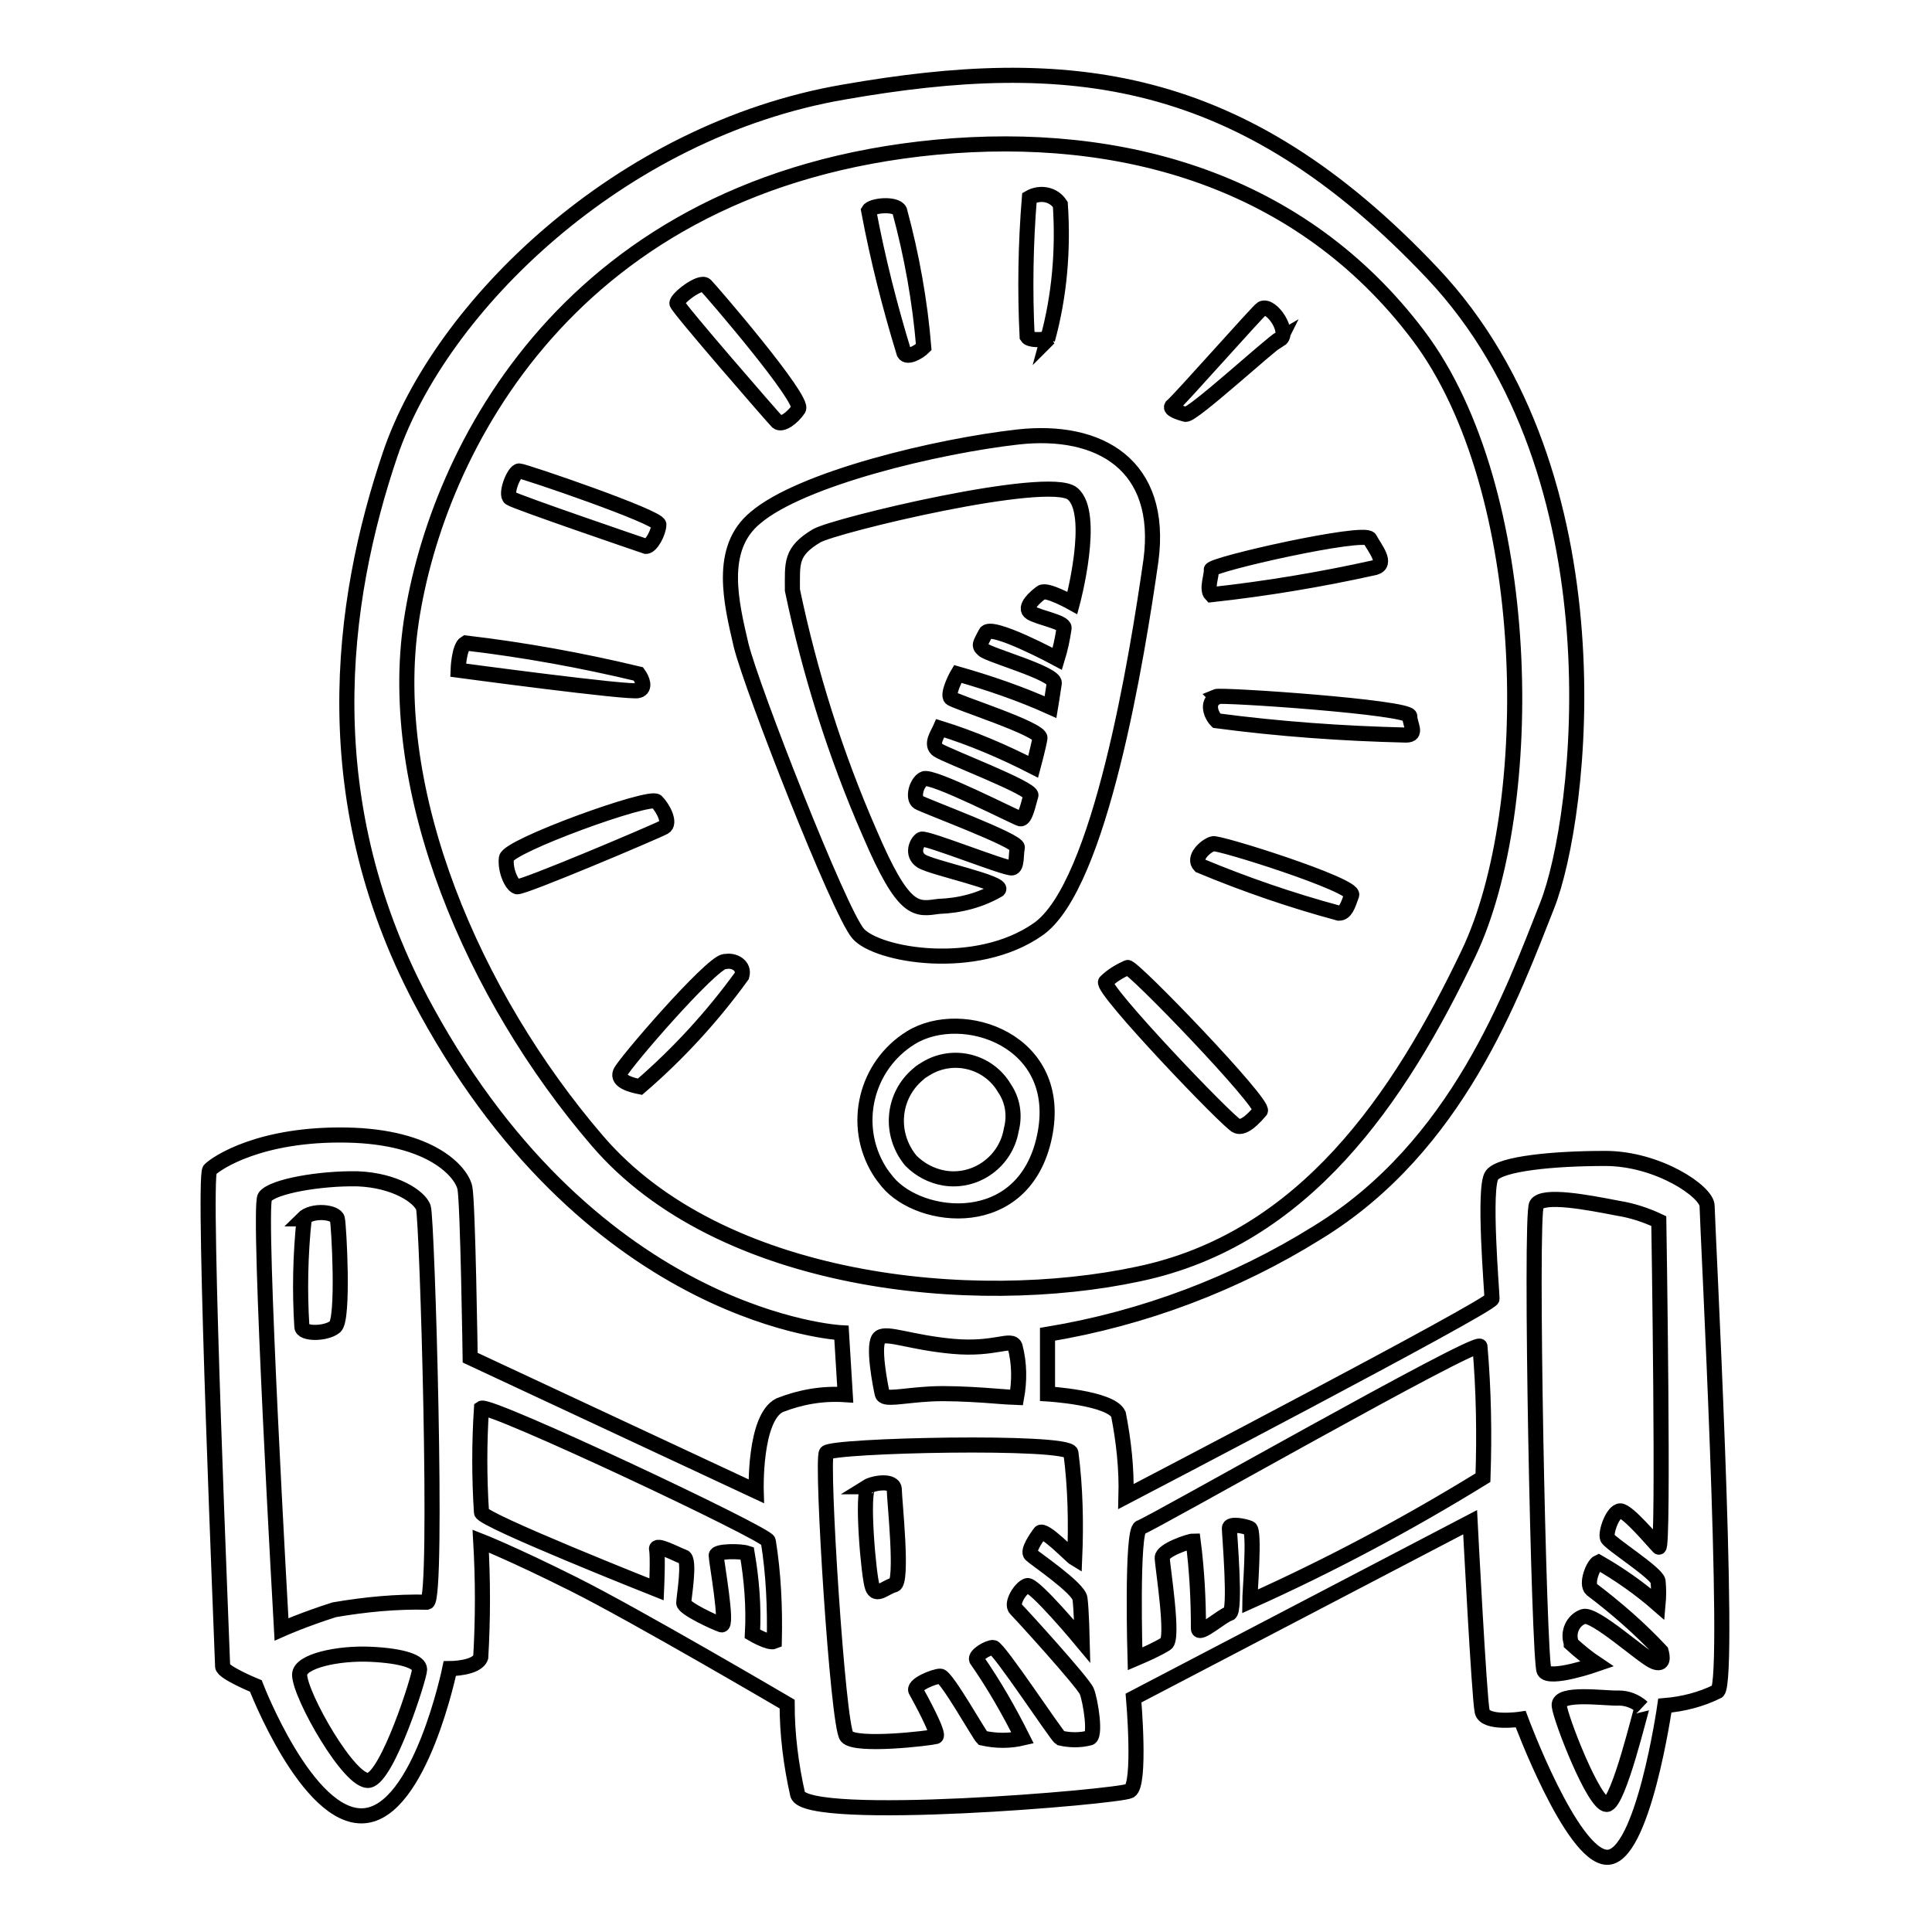 <?xml version="1.0" encoding="utf-8"?>
<!-- Svg Vector Icons : http://www.onlinewebfonts.com/icon -->
<!DOCTYPE svg PUBLIC "-//W3C//DTD SVG 1.1//EN" "http://www.w3.org/Graphics/SVG/1.1/DTD/svg11.dtd">
<svg version="1.1" xmlns="http://www.w3.org/2000/svg" xmlns:xlink="http://www.w3.org/1999/xlink" x="0px" y="0px" viewBox="0 0 256 256" enable-background="new 0 0 256 256" xml:space="preserve">
<g> <path stroke-width="2" fill-opacity="0" stroke="#000000"  d="M137.6,123.1c8.2-5.8,13.1-36.2,14.9-48.8c1.7-12.7-6.8-17.6-17.6-16.4c-10.7,1.2-28.7,5.5-34.8,10.7 c-5,4.1-3.2,11.3-1.9,16.9c1.4,5.7,13,35.3,15.5,38.2C116.2,126.6,129.4,128.9,137.6,123.1z M115.2,110.3 c-4.5-10.3-7.9-21.1-10.2-32.1c0-3.6-0.3-5.1,3.2-7.2c2.4-1.4,30.7-8.2,33.9-5.6c3.2,2.6,0,14.5,0,14.5s-3.4-1.9-4.1-1.4 c-0.7,0.5-2.5,2-1.4,2.7c1.2,0.7,4.4,1.2,4.4,2c-0.2,1.4-0.5,2.8-0.9,4.1c0,0-8.9-4.8-9.5-3.4c-0.7,1.4-1,1.6-0.3,2.2 c0.7,0.7,9.5,3.1,9.4,4.4c-0.2,1.4-0.5,3.2-0.5,3.2c-4-1.8-8.1-3.2-12.3-4.4c-0.3,0.5-1.4,2.7-0.9,3.2c0.5,0.5,12,4.1,11.8,5.3 c-0.2,1.2-0.9,3.8-0.9,3.8c-3.9-2-8.1-3.8-12.3-5.1c-0.3,0.7-1.4,2.2-0.3,2.9c1,0.7,12.6,5.1,12.3,6c-0.3,0.9-0.7,3.2-1.4,3.1 c-0.7-0.2-11.8-5.9-12.8-5.3c-1,0.5-1.5,2.6-0.7,3.1c0.8,0.5,13.3,5.1,13.1,6c-0.2,0.9,0,2.6-0.7,2.7c-0.7,0.2-11.4-4.1-12-3.8 s-1.4,2,0,2.9s11.1,2.9,10.2,3.8c-2.4,1.4-5.1,2.1-7.9,2.2C121.4,120.5,119.8,121.1,115.2,110.3L115.2,110.3z M122.4,46 c-0.5-6.1-1.6-12.2-3.2-18.1c-0.5-1-3.7-0.7-4.1,0c1.2,6.4,2.8,12.7,4.7,18.9C120.2,47.5,121.7,46.7,122.4,46z M138.8,45 c1.6-5.8,2.1-11.9,1.7-17.9c-0.9-1.4-2.7-1.7-4.1-0.9c-0.5,6.1-0.6,12.3-0.3,18.4c0.3,0.5,1.9,0.5,2.9,0.2L138.8,45z M169.6,45 c1.4-0.9-1.1-4.8-2.4-4.1c-0.5,0.3-11.1,12.3-11.8,12.8c-0.7,0.5,0.9,1,1.7,1.2c0.9,0.2,11.2-9.3,12.6-10.1L169.6,45z M160.5,78.8 c7.3-0.8,14.5-2,21.7-3.6c1.7-0.5,0-2.5-0.7-3.8c-0.7-1.2-21.1,3.4-21,4.1C160.6,76.2,159.8,78.1,160.5,78.8L160.5,78.8z  M161.2,92.4c-1.4,0.7-0.7,2.4,0,3.1c8.3,1.1,16.7,1.7,25.1,1.9c1.6,0,0.5-1.4,0.5-2.5c0-1.2-25-2.9-25.7-2.6L161.2,92.4z  M160.7,111.8c-1,0.3-2.7,1.9-1.7,2.9c6,2.5,12.1,4.6,18.4,6.3c0.9,0,1.2-1,1.7-2.4C179.7,117.3,161.3,111.5,160.7,111.8z  M146.5,130.1c-0.7,0.9,16.4,18.8,17.4,19.1c1,0.4,2.4-1.2,3.1-2c0.7-0.9-17-19.3-17.6-19C148.3,128.7,147.3,129.3,146.5,130.1 L146.5,130.1z M138.4,150.6c2.7-12.8-10.9-17.3-17.7-13.1c-6,3.7-7.9,11.6-4.2,17.6c0.3,0.5,0.7,1,1.1,1.5 C121.9,161.8,135.7,163.4,138.4,150.6L138.4,150.6z M134,149.7c-0.7,4.2-4.7,7.1-8.9,6.4c-1.7-0.3-3.2-1.1-4.4-2.3 c-2.9-3.5-2.5-8.6,1-11.5c0.3-0.3,0.7-0.5,1-0.7c3.6-2.2,8.3-1,10.4,2.6C134.2,145.8,134.5,147.8,134,149.7L134,149.7z M96,127.4 c-1.9,0.3-13.3,13.5-13.8,14.7c-0.5,1.2,1.6,1.7,2.6,1.9c5-4.3,9.6-9.3,13.5-14.7c0.4-1.4-1.1-2.1-2.1-1.9H96z M87,106.2 c-0.9-0.9-19.7,5.9-19.9,7.5c-0.2,1.6,0.7,3.6,1.4,3.8s18.4-7.3,19.5-7.9C88.9,109.1,87.9,107.1,87,106.2z M84.6,91.5 c1-0.3,0.5-1.5,0-2.2c-7.5-1.8-15.2-3.2-22.9-4.1c-0.9,0.5-1,3.6-1,3.6S83.7,91.9,84.6,91.5L84.6,91.5z M85.6,72.4 c0.7,0,1.7-1.9,1.7-2.9c0-1-17.9-7.1-18.5-7.1c-0.7,0-1.9,3.1-1.2,3.6C68.3,66.5,85,72.2,85.6,72.4L85.6,72.4z M105.8,54.2 c0.9-1.2-11.6-15.7-12.3-16.4c-0.7-0.7-3.9,1.8-3.8,2.4c0.1,0.6,12.8,15.2,13.3,15.7C103.6,56.4,105,55.4,105.8,54.2z M40.3,161.5 c-0.5,4.8-0.6,9.6-0.3,14.3c0,1,3.2,1,4.4,0c1.2-1,0.5-13.5,0.3-14.3c-0.2-0.9-3.3-1.3-4.6,0L40.3,161.5z M115.1,197 c-1,0.5,0,12,0.5,13.3c0.5,1.4,1.7,0,2.9-0.3c1.2-0.3,0-11.3,0-12.6c0-1.4-2.8-0.9-3.6-0.4L115.1,197z M226.2,159.8 c0-1.9-6.5-6.3-13.5-6.3c-7,0-13.8,0.7-15,2.2c-1.2,1.5,0,15.5,0,16.4s-48.5,26.2-48.5,26.2c0.1-3.7-0.3-7.3-1-10.9 c-1-2.2-9.4-2.7-9.4-2.7v-7.9c12.7-2.1,24.9-6.7,35.8-13.5c18.6-11.4,25.8-31.7,30.4-43.3c4.6-11.6,10.1-57-15.2-83.8 c-25.3-26.8-48.3-29.2-78-24c-29.7,5.1-53.5,28.5-60.1,48c-6.6,19.5-10.3,46.2,4.8,73.7c22.5,41.1,55,42.7,55,42.7l0.5,8.2 c-3-0.2-5.9,0.3-8.7,1.4c-3.4,1.7-3.1,11.4-3.1,11.4l-37.9-17.7c0,0-0.3-20.5-0.7-22.5c-0.4-2-4.3-6.8-15.7-7 c-11.3-0.2-17.1,3.6-18.1,4.6c-1,1,1.7,65,1.7,65.8s4.4,2.6,4.4,2.6s6.8,17.7,14.3,17.2c7.5-0.5,11.4-19.5,11.4-19.5s3.6,0,4.1-1.5 c0.3-5.1,0.3-10.2,0-15.4c0,0,4.1,1.6,12.3,5.7c8.2,4.1,28.3,15.9,28.3,15.9c0,4,0.5,8,1.4,12c1.2,3.8,42.5,0.3,44-0.5 c1.5-0.8,0.5-12.3,0.5-12.3l44.6-23.3c0,0,1.2,23.4,1.6,25.1s5.1,1,5.1,1s6.7,18.1,11.4,18.3c4.8,0.2,7.7-20.1,7.7-20.1 c2.4-0.2,4.8-0.8,7-1.9C229.4,222.4,226.2,161.6,226.2,159.8z M48.9,235.9c-2.5,0.5-9.2-11.3-9.2-14c0-1.8,5.1-2.9,9.4-2.7 c4.3,0.2,6.5,1,6.5,2S51.4,235.4,48.9,235.9z M56.6,212.3c-4.1-0.1-8.2,0.3-12.3,1c-4.1,1.3-7,2.6-7,2.6s-3.2-56-2.2-57.3 c1-1.4,7.3-2.5,12.3-2.4c5,0.2,8.2,2.4,8.7,3.8C56.6,161.4,58.1,212,56.6,212.3L56.6,212.3z M102.6,217.5c-0.7,0.3-2.9-1-2.9-1 c0.2-3.6-0.1-7.2-0.7-10.7c-0.9-0.3-4.1-0.3-4.1,0.3c0,0.7,1.6,9.5,0.7,9.2c-0.9-0.3-5-2.2-5-2.9s0.9-5.8,0-6.1 c-0.9-0.3-3.8-1.9-3.6-1c0.2,0.9,0,5.3,0,5.3s-23.2-9.2-23.2-10.2c-0.3-4.6-0.3-9.2,0-13.8c1-0.7,38,16.7,38,17.6 C102.5,208.5,102.7,213,102.6,217.5L102.6,217.5z M79.1,151.1c-16.4-19.1-28-46.2-24.6-68.8c3.4-22.5,21-58.2,69.6-62.8 c24.6-2.3,48.3,4.4,63.8,24.9c15.5,20.5,15.9,62.6,6.7,81.9c-9.2,19.3-21.8,37.9-43.7,42.5C129,173.5,95.4,170.2,79.1,151.1z  M134.7,185.2c-0.5,0-7.3-0.7-11.3-0.5c-3.9,0.2-6.3,0.9-6.5,0c-0.2-0.9-1.4-6.8-0.3-7.5c1-0.7,4.1,0.7,9.7,1.2s7.7-1.2,8.2,0 C135.1,180.7,135.1,183,134.7,185.2z M144.3,230.3c-1.2,0.3-2.5,0.3-3.8,0c-0.5-0.3-8.2-12-8.9-12s-2.4,1-2.2,1.6 c2.3,3.3,4.3,6.8,6.1,10.4c-1.7,0.4-3.5,0.4-5.3,0c-0.5-0.5-4.8-8.2-5.6-8.2c-0.8,0-3.8,1.2-3.2,2c0.5,0.9,3.2,5.8,2.6,6 c-0.7,0.2-10.6,1.4-11.8,0s-3.4-36.5-2.7-37.6c0.7-1,32.1-1.7,32.4,0c0.6,4.6,0.7,9.3,0.5,14c-0.5-0.3-4.1-4.1-4.6-3.4 c-0.5,0.7-1.7,2.4-1.2,2.9c0.5,0.5,6.3,4.4,6.5,5.8c0.2,1.4,0.3,5.7,0.3,5.7s-6.4-7.7-7.3-7.4c-0.9,0.3-2.2,2.4-1.5,3.1 c0.7,0.7,8.9,9.7,9.4,10.9C144.5,225.3,145.3,230.3,144.3,230.3L144.3,230.3z M196.5,195.8c-9.9,6.1-20.2,11.6-30.9,16.4 c0-0.9,0.7-9.4,0-9.7c-0.7-0.3-2.7-0.7-2.7,0c0,0.7,0.9,11.1,0,11.3c-0.9,0.2-4.1,3.1-4.1,2c0-3.9-0.2-7.7-0.7-11.6 c-0.5,0-4.1,1.2-4.1,2.2s1.6,10.8,0.5,11.4c-1.3,0.8-2.7,1.4-4.1,2c0,0-0.5-17.1,0.7-17.4c1.2-0.3,44.7-25.1,45-24 C196.6,184.2,196.7,190,196.5,195.8L196.5,195.8z M212.9,239.1c-1.7,0-6.1-11.3-6.3-13.1c-0.2-1.9,6.3-0.9,7.9-1 c1.1,0,2.2,0.4,3.1,1.2C217.5,226.1,214.5,239,212.9,239.1L212.9,239.1z M219.2,220.2c-1.4-0.5-7.9-6.5-9.4-6 c-1.4,0.5-2.1,2.1-1.6,3.5c0,0,0,0.1,0,0.1c1.1,1,2.2,1.9,3.4,2.7c0,0-6.3,2.2-7,0.9c-0.7-1.4-1.9-60.4-1-61.8 c0.9-1.4,6.7-0.3,10.8,0.5c1.9,0.3,3.7,0.9,5.4,1.7c0,0,0.7,43.9,0,43.2s-4.1-4.8-5.1-4.8c-1,0-2,2.9-1.7,3.6 c0.3,0.7,6.5,4.6,6.7,5.7c0.1,1,0.1,2,0,3.1c-2.4-2.1-5.1-4-7.9-5.6c-0.7,0.3-1.7,2.9-0.9,3.6c3.3,2.5,6.4,5.2,9.2,8.2 C220.3,219.5,220.5,220.7,219.2,220.2L219.2,220.2z"/></g>
</svg>